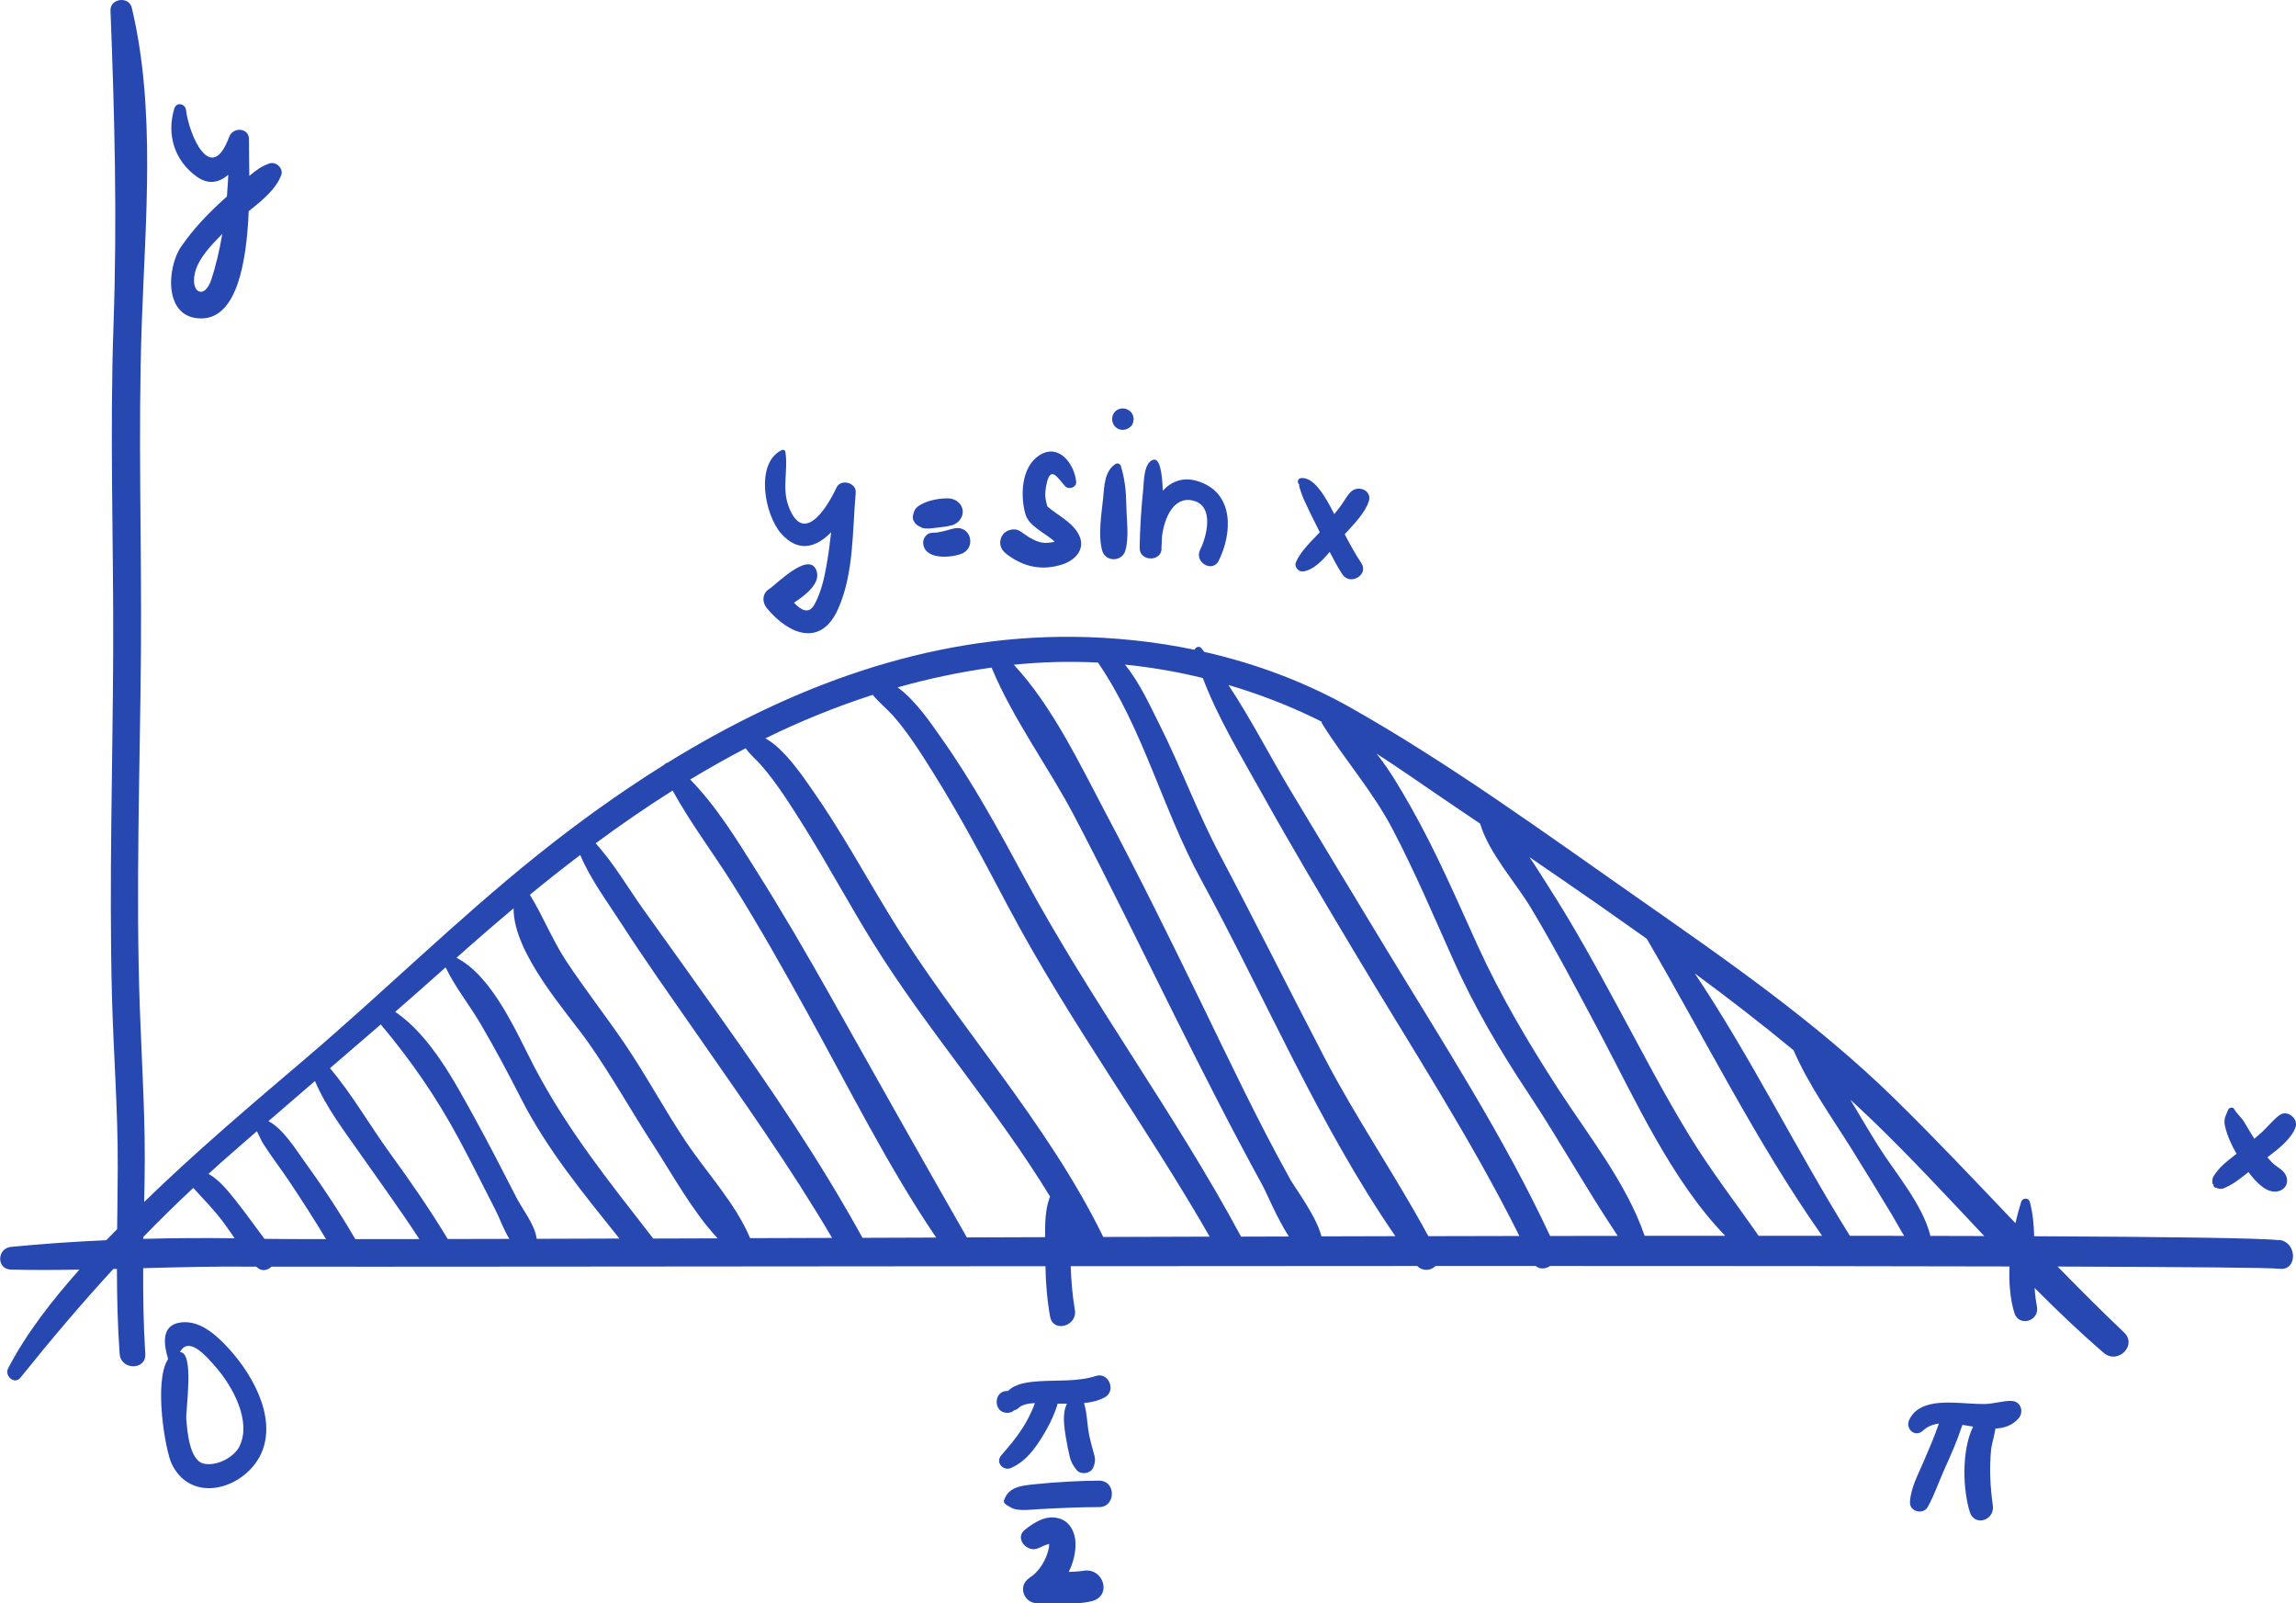 <?xml version="1.0" encoding="UTF-8"?> <svg xmlns="http://www.w3.org/2000/svg" width="222" height="155" viewBox="0 0 222 155" fill="none"><g clip-path="url(#clip0_1599_1594)"><path d="M220.368 119.885C218.704 119.681 209.813 119.56 196.682 119.502C196.657 118.379 196.555 117.263 196.262 116.178C196.147 115.751 195.554 115.776 195.427 116.178C195.223 116.823 195.038 117.518 194.872 118.239C191.016 114.194 187.179 110.124 183.182 106.206C175.635 98.819 166.877 92.764 158.247 86.728C149.272 80.451 140.202 73.847 130.673 68.45C126.205 65.924 121.405 64.137 116.44 63.014C116.344 62.893 116.249 62.766 116.153 62.651C115.943 62.402 115.599 62.555 115.503 62.81C111.659 62.013 107.727 61.598 103.794 61.56C89.599 61.419 76.411 66.402 64.568 73.713C64.422 73.745 64.288 73.828 64.199 73.943C59.89 76.629 55.753 79.615 51.82 82.773C44.133 88.949 37.096 95.89 29.594 102.283C24.272 106.813 18.943 111.323 13.94 116.191C13.953 115.54 13.965 114.883 13.978 114.232C14.093 108.663 13.729 103.144 13.525 97.581C13.111 86.071 13.538 74.543 13.627 63.027C13.71 52.468 13.341 41.948 13.704 31.389C14.048 21.392 15.087 10.578 12.741 0.746C12.467 -0.402 10.632 -0.16 10.683 1.027C11.084 11.197 11.333 21.2 10.976 31.389C10.606 41.948 10.989 52.468 10.944 63.027C10.899 74.084 10.542 85.134 10.823 96.19C10.963 101.747 11.409 107.278 11.384 112.842C11.377 114.832 11.345 116.823 11.326 118.813C10.976 119.17 10.625 119.521 10.281 119.885C7.202 120.025 4.13 120.229 1.077 120.529C-0.313 120.663 -0.364 122.698 1.077 122.73C3.276 122.781 5.475 122.769 7.674 122.73C5.073 125.672 2.6 128.791 0.784 132.275C0.408 132.996 1.402 133.876 1.963 133.187C4.901 129.538 7.859 126.035 10.957 122.667C11.071 122.667 11.193 122.667 11.307 122.66C11.307 125.397 11.371 128.141 11.569 130.878C11.683 132.466 14.15 132.479 14.048 130.878C13.87 128.115 13.831 125.353 13.844 122.59C17.331 122.494 20.817 122.405 24.297 122.443C24.425 122.443 24.584 122.443 24.776 122.443C25.26 122.947 25.859 122.832 26.248 122.443C34.795 122.462 66.06 122.424 101.085 122.399C101.111 124.038 101.244 125.665 101.538 127.286C101.824 128.868 104.202 128.192 103.928 126.622C103.686 125.212 103.577 123.809 103.526 122.399C114.566 122.392 125.931 122.386 137.034 122.38C137.583 122.928 138.367 122.826 138.8 122.38C142.057 122.38 145.289 122.38 148.482 122.38C148.89 122.724 149.451 122.667 149.884 122.38C166.565 122.38 182.086 122.392 194.298 122.424C194.235 123.974 194.349 125.518 194.764 126.896C195.184 128.313 197.23 127.719 196.95 126.29C196.835 125.697 196.765 125.097 196.727 124.498C198.881 126.667 201.087 128.779 203.407 130.775C204.752 131.937 206.689 130.055 205.376 128.804C203.184 126.724 201.055 124.587 198.945 122.431C211.464 122.475 219.584 122.539 220.387 122.647C222.159 122.877 222.146 120.083 220.387 119.859L220.368 119.885ZM13.857 119.751C13.857 119.694 13.857 119.63 13.857 119.572C15.418 117.965 17.025 116.382 18.688 114.832C19.689 115.936 20.734 116.976 21.633 118.201C21.996 118.692 22.341 119.196 22.685 119.7C19.746 119.662 16.795 119.674 13.851 119.757L13.857 119.751ZM25.566 119.751C24.616 118.494 23.717 117.199 22.73 115.974C22.098 115.189 21.206 114.047 20.161 113.473C20.537 113.129 20.913 112.784 21.295 112.446C22.468 111.406 23.66 110.379 24.839 109.352C25.056 109.766 25.254 110.239 25.426 110.519C26.21 111.77 27.134 112.944 27.95 114.169C29.18 116.006 30.385 117.882 31.526 119.783C28.46 119.783 26.401 119.77 25.553 119.751H25.566ZM34.356 119.783C32.813 117.142 31.124 114.59 29.326 112.114C28.676 111.221 27.376 109.103 25.955 108.376C27.453 107.08 28.951 105.785 30.455 104.497C31.526 107.049 33.291 109.333 34.865 111.585C36.771 114.309 38.728 116.988 40.545 119.776C38.257 119.776 36.185 119.783 34.356 119.783ZM43.292 119.77C41.545 116.874 39.621 114.111 37.638 111.381C35.72 108.733 34.031 105.766 31.908 103.259C33.546 101.849 35.178 100.439 36.816 99.029C39.735 102.5 42.189 106.047 44.376 110.111C45.593 112.376 46.734 114.685 47.907 116.969C48.327 117.786 48.697 118.877 49.252 119.757C47.155 119.757 45.16 119.77 43.292 119.77ZM51.891 119.751C51.712 118.36 50.546 116.957 49.94 115.776C48.608 113.192 47.295 110.602 45.886 108.057C44.031 104.701 41.648 100.133 38.212 97.81C39.844 96.388 41.475 94.952 43.088 93.51C43.993 95.418 45.414 97.172 46.473 98.984C47.849 101.332 49.131 103.737 50.367 106.162C52.936 111.196 56.416 115.374 59.89 119.725C57.098 119.732 54.421 119.745 51.884 119.751H51.891ZM63.147 119.719C63.147 119.719 63.121 119.674 63.109 119.655C58.921 114.264 54.873 109.243 51.687 103.176C50.01 99.986 47.684 94.397 44.14 92.585C45.956 90.965 47.792 89.37 49.66 87.807C49.621 92.177 54.899 97.957 56.869 100.758C59.131 103.98 61.037 107.406 63.179 110.704C65.04 113.569 66.946 117.078 69.387 119.706C67.265 119.713 65.168 119.719 63.147 119.725V119.719ZM72.529 119.687C71.134 116.35 68.316 113.346 66.321 110.366C64.224 107.24 62.459 103.903 60.336 100.796C58.507 98.117 56.499 95.558 54.714 92.847C53.388 90.824 52.49 88.528 51.234 86.493C52.834 85.178 54.459 83.896 56.104 82.645C57.079 84.987 58.73 87.181 60.043 89.223C62.363 92.828 64.849 96.318 67.296 99.839C71.822 106.353 76.424 112.816 80.452 119.662C77.756 119.668 75.111 119.681 72.529 119.687ZM83.391 119.649C79.324 112.267 74.595 105.288 69.712 98.423C67.226 94.927 64.734 91.424 62.229 87.941C60.744 85.874 59.361 83.449 57.589 81.522C60.017 79.73 62.497 78.02 65.034 76.419C66.736 79.519 68.941 82.428 70.808 85.401C73.358 89.453 75.704 93.632 78.024 97.823C82.059 105.109 85.832 112.714 90.517 119.63C88.114 119.636 85.73 119.643 83.391 119.655V119.649ZM101.461 115.853C101.06 116.944 101.04 118.309 101.053 119.591C98.504 119.598 95.986 119.604 93.487 119.617C93.487 119.604 93.481 119.591 93.468 119.585C89.07 111.891 84.723 104.171 80.382 96.439C78.037 92.266 75.627 88.126 73.071 84.075C71.223 81.133 69.234 77.899 66.736 75.353C68.495 74.288 70.286 73.28 72.102 72.329C72.51 72.948 73.16 73.458 73.632 74.007C75.168 75.793 76.437 77.822 77.686 79.806C80.032 83.545 82.116 87.443 84.442 91.188C89.714 99.661 96.356 107.17 101.538 115.681C101.506 115.738 101.474 115.783 101.448 115.853H101.461ZM106.675 119.579C106.675 119.579 106.675 119.566 106.669 119.56C101.162 108.299 92.544 99.15 86.049 88.528C83.537 84.419 81.243 80.195 78.464 76.246C77.673 75.124 75.857 72.386 74.008 71.372C77.361 69.726 80.816 68.323 84.385 67.168C84.978 67.901 85.794 68.552 86.38 69.216C87.84 70.881 89.044 72.801 90.217 74.677C92.882 78.919 95.215 83.366 97.56 87.788C103.386 98.755 110.786 108.778 116.963 119.54C113.514 119.547 110.079 119.56 106.669 119.572L106.675 119.579ZM119.997 119.54C113.629 107.68 105.534 96.847 99.135 85C96.611 80.323 94.067 75.647 90.989 71.302C90.16 70.134 88.56 67.71 86.794 66.447C89.739 65.611 92.767 64.973 95.877 64.533C97.936 69.516 101.442 74.23 103.909 78.951C107.236 85.306 110.372 91.756 113.572 98.18C116.325 103.699 119.123 109.211 122.087 114.615C122.463 115.304 123.47 117.748 124.618 119.528C123.075 119.528 121.533 119.534 119.997 119.54ZM127.773 119.521C127.276 117.55 125.185 114.787 124.771 114.035C121.635 108.407 118.868 102.525 116.045 96.732C113.087 90.659 110.098 84.598 106.93 78.632C104.495 74.039 101.773 68.271 98.025 64.258C100.741 63.978 103.463 63.914 106.165 64.048C110.525 70.415 112.418 78.237 116.096 84.968C122.349 96.413 127.486 108.72 134.918 119.496C132.541 119.496 130.163 119.509 127.773 119.515V119.521ZM138.105 119.496C134.937 113.639 131.126 108.114 128.041 102.187C124.65 95.673 121.373 89.102 117.938 82.607C115.764 78.498 114.158 74.103 112.067 69.949C111.258 68.348 110.213 66 108.772 64.246C111.309 64.501 113.827 64.935 116.3 65.541C117.759 69.401 119.99 73.056 121.966 76.61C124.841 81.778 127.869 86.85 130.896 91.922C136.301 100.994 142.185 109.996 146.908 119.477C144.001 119.477 141.063 119.489 138.099 119.496H138.105ZM149.878 119.477C145.391 109.862 139.495 100.745 134.007 91.698C130.941 86.646 127.888 81.58 124.841 76.514C122.82 73.159 120.972 69.528 118.779 66.217C121.667 67.066 124.484 68.15 127.212 69.471C127.403 69.567 127.588 69.669 127.779 69.764C127.786 69.835 127.805 69.898 127.843 69.962C130.023 73.458 132.713 76.463 134.657 80.17C136.805 84.272 138.615 88.534 140.502 92.758C142.516 97.268 144.983 101.479 147.711 105.588C150.713 110.105 153.396 114.96 156.418 119.47C154.263 119.47 152.083 119.47 149.884 119.477H149.878ZM159.018 119.464C157.304 114.417 153.53 109.69 150.694 105.313C147.775 100.803 145.085 96.26 142.86 91.373C140.814 86.875 138.857 82.307 136.41 78.001C135.505 76.412 134.421 74.505 133.095 72.846C135.53 74.415 137.908 76.106 140.298 77.714C141.235 78.345 142.172 78.983 143.109 79.615C143.988 82.531 146.557 85.299 148.087 87.864C150.42 91.775 152.542 95.814 154.678 99.833C158.056 106.194 161.593 114.073 166.807 119.457C164.258 119.457 161.657 119.457 159.018 119.457V119.464ZM170.045 119.464C167.77 116.197 165.367 113.097 163.283 109.677C160.867 105.715 158.738 101.587 156.526 97.511C154.372 93.529 152.198 89.555 149.75 85.746C149.183 84.866 148.571 83.845 147.883 82.856C150.158 84.406 152.421 85.969 154.678 87.539C156.195 88.598 157.712 89.67 159.222 90.742C164.793 100.26 169.816 110.417 176.177 119.457C174.169 119.457 172.123 119.457 170.039 119.457L170.045 119.464ZM178.867 119.464C173.691 111.17 169.319 102.232 163.869 94.097C167.12 96.49 170.319 98.959 173.424 101.53C174.858 104.86 177.069 107.935 178.969 110.972C180.301 113.103 181.608 115.24 182.902 117.384C183.341 118.111 183.705 118.813 184.113 119.464C182.398 119.464 180.658 119.464 178.867 119.457V119.464ZM186.656 119.477C185.904 116.433 183.227 113.339 181.671 110.87C180.734 109.384 179.829 107.833 178.905 106.296C179.632 106.966 180.358 107.642 181.066 108.325C184.788 111.91 188.3 115.719 191.857 119.483C190.181 119.483 188.441 119.477 186.656 119.47V119.477Z" fill="#2848B1"></path><path d="M21.123 129.359C20.09 128.415 18.835 127.63 17.394 127.847C15.495 128.141 15.877 130.112 16.253 131.356C16.253 131.356 16.253 131.363 16.253 131.369C14.832 133.532 15.986 140.269 16.616 141.538C18.688 145.743 24.386 143.663 25.515 139.816C26.598 136.122 23.704 131.72 21.123 129.359ZM23.182 139.765C22.64 140.907 20.862 141.794 19.644 141.468C18.293 141.105 18.102 138.227 18.012 137.181C17.942 136.32 18.816 130.718 17.413 130.705C17.413 130.705 17.407 130.705 17.401 130.705C18.242 129.11 19.918 131.056 20.906 132.198C22.468 134.004 24.329 137.34 23.175 139.765H23.182Z" fill="#2848B1"></path><path d="M194.483 135.414C193.598 135.414 192.75 135.713 191.851 135.72C190.838 135.726 189.818 135.611 188.804 135.586C187.281 135.541 185.286 135.688 184.591 137.277C184.215 138.131 185.177 138.993 185.917 138.304C186.363 137.889 186.892 137.691 187.472 137.608C187.039 138.871 186.51 140.096 185.981 141.321C185.452 142.553 184.744 143.841 184.674 145.207C184.629 146.132 185.955 146.457 186.395 145.672C187.045 144.505 187.478 143.197 188.027 141.979C188.607 140.69 189.193 139.395 189.633 138.048C189.678 137.966 189.716 137.876 189.741 137.768C189.741 137.755 189.741 137.742 189.748 137.736C190.092 137.787 190.436 137.851 190.774 137.908C189.62 140.307 189.811 144.071 190.455 146.145C190.914 147.612 192.89 146.968 192.686 145.532C192.431 143.676 192.342 141.972 192.52 140.103C192.559 139.714 192.814 138.878 192.941 138.093C193.801 138.048 194.573 137.8 195.178 137.104C195.726 136.473 195.382 135.426 194.483 135.426V135.414Z" fill="#2848B1"></path><path d="M97.784 141.883C99.39 141.2 100.429 139.529 101.257 138.061C101.652 137.36 101.971 136.607 102.22 135.848C102.239 135.797 102.245 135.739 102.258 135.688C102.283 135.688 102.322 135.688 102.347 135.688C102.609 135.688 102.889 135.688 103.163 135.688C102.679 136.658 102.902 137.972 103.061 138.974C103.163 139.618 103.303 140.256 103.45 140.888C103.577 141.43 103.979 141.966 104.119 142.125C104.572 142.636 105.636 142.413 105.751 141.698C105.706 142.011 105.827 141.5 105.847 141.411C105.923 141.066 105.847 140.786 105.751 140.46C105.604 139.943 105.47 139.42 105.349 138.897C105.107 137.845 105.133 136.651 104.814 135.631C105.534 135.554 106.235 135.401 106.841 135.063C107.944 134.444 107.198 132.613 105.974 133.009C104.202 133.576 102.315 133.398 100.48 133.519C99.447 133.589 98.191 133.723 97.458 134.463C97.433 134.463 97.414 134.457 97.388 134.457C96.024 134.457 96.024 136.575 97.388 136.575C97.675 136.575 97.898 136.479 98.064 136.326C98.204 136.294 98.344 136.23 98.459 136.122C98.81 135.777 99.415 135.663 100.065 135.631C99.906 136.109 99.683 136.569 99.46 137.015C98.784 138.361 97.828 139.529 96.834 140.652C96.203 141.36 96.987 142.24 97.79 141.896L97.784 141.883Z" fill="#2848B1"></path><path d="M106.273 143.127C104.214 143.146 102.149 143.261 100.103 143.471C98.809 143.605 97.534 143.688 97.076 145.028C97.025 145.181 97.095 145.303 97.203 145.373C97.203 145.398 97.248 145.443 97.413 145.532C97.681 145.679 97.834 145.807 98.14 145.883C98.879 146.055 99.74 145.915 100.492 145.883C102.417 145.781 104.342 145.685 106.273 145.685C107.918 145.685 107.918 143.114 106.273 143.133V143.127Z" fill="#2848B1"></path><path d="M104.802 151.836C104.311 151.912 103.826 151.938 103.335 151.95C103.782 151.038 104.037 150.043 103.986 149.06C103.935 148.078 103.431 147.089 102.437 146.789C101.168 146.406 100.034 147.134 99.084 147.886C98.045 148.716 99.365 150.183 100.435 149.641C100.76 149.475 101.092 149.347 101.436 149.233C101.436 149.347 101.436 149.494 101.436 149.5C101.245 150.655 100.544 151.874 99.556 152.512C98.262 153.348 99.103 155.249 100.582 154.943C100.104 155.038 101.283 155 101.404 154.994C101.844 154.994 102.277 154.994 102.717 154.994C103.68 154.994 104.674 155.019 105.611 154.764C107.542 154.234 106.688 151.542 104.802 151.836Z" fill="#2848B1"></path><path d="M78.986 55.288C78.374 53.062 75.034 56.526 74.39 56.922C73.695 57.349 73.657 58.197 74.148 58.791C76.296 61.388 79.394 62.568 81.038 58.861C82.575 55.403 82.409 51.326 82.74 47.632C82.829 46.656 81.3 46.248 80.885 47.128C79.84 49.349 77.596 52.711 76.22 48.864C75.595 47.109 76.232 45.406 75.933 43.658C75.907 43.492 75.703 43.447 75.576 43.511C72.969 44.806 73.951 49.776 75.512 51.556C77.24 53.521 78.973 52.864 80.363 51.454C80.235 52.596 80.089 53.732 79.878 54.867C79.655 56.086 79.349 57.324 78.757 58.421C78.202 59.442 77.424 58.957 76.768 58.261C77.947 57.496 79.285 56.398 78.98 55.295L78.986 55.288Z" fill="#2848B1"></path><path d="M88.496 50.586C88.56 50.676 88.643 50.746 88.739 50.797C88.892 50.88 89.172 51.033 89.178 51.033C89.535 51.129 90.02 51.09 90.377 51.033C90.823 50.963 91.492 50.937 92.079 50.765C92.404 50.669 92.735 50.427 92.901 50.108C93.22 49.655 93.124 48.959 92.703 48.602C92.461 48.334 92.066 48.181 91.722 48.175C90.982 48.156 90.026 48.309 89.35 48.621C88.917 48.819 88.516 49.03 88.356 49.521C88.324 49.661 88.254 49.929 88.254 49.942C88.248 50.203 88.337 50.389 88.496 50.593V50.586Z" fill="#2848B1"></path><path d="M88.764 50.816C88.764 50.816 88.752 50.803 88.745 50.797C88.637 50.739 88.592 50.714 88.764 50.816Z" fill="#2848B1"></path><path d="M88.344 49.559C88.344 49.559 88.356 49.534 88.363 49.514C88.388 49.406 88.395 49.368 88.344 49.559Z" fill="#2848B1"></path><path d="M92.238 51.084C91.804 51.18 91.384 51.333 90.944 51.409C90.842 51.428 90.74 51.441 90.638 51.467C90.612 51.467 90.606 51.473 90.593 51.48C90.377 51.499 90.185 51.48 89.969 51.524C89.561 51.594 89.248 52.06 89.261 52.456C89.325 54.127 91.862 53.936 92.926 53.547C94.462 52.985 93.87 50.727 92.251 51.084H92.238Z" fill="#2848B1"></path><path d="M97.344 53.578C98.995 54.816 100.722 55.186 102.679 54.574C104.107 54.127 105.095 52.909 104.189 51.467C103.488 50.357 102.226 49.789 101.27 48.953C101.213 48.768 101.162 48.583 101.13 48.392C101.002 47.805 101.092 47.16 101.238 46.586C101.64 45.004 102.328 46.293 102.991 47.001C103.342 47.377 104.113 47.109 104.056 46.561C103.877 44.825 102.36 42.796 100.48 44.021C98.733 45.163 98.644 47.926 99.148 49.706C99.479 50.867 101.041 51.518 101.882 52.277C101.914 52.303 101.939 52.341 101.971 52.379C101.748 52.43 101.519 52.449 101.296 52.468C100.289 52.564 99.441 51.901 98.644 51.352C98.268 51.09 97.733 51.141 97.344 51.352C97.031 51.524 96.847 51.779 96.751 52.124C96.592 52.73 96.872 53.221 97.344 53.578Z" fill="#2848B1"></path><path d="M108.81 53.228C109.186 51.945 108.925 50.172 108.906 48.845C108.88 47.467 108.766 46.337 108.377 45.049C108.313 44.838 108.065 44.73 107.873 44.844C106.783 45.514 106.771 47.026 106.662 48.156C106.509 49.648 106.152 51.76 106.573 53.228C106.892 54.338 108.479 54.331 108.81 53.228Z" fill="#2848B1"></path><path d="M108.039 41.418C108.435 41.648 108.925 41.572 109.257 41.291C109.353 41.227 109.435 41.144 109.48 41.036C109.569 40.844 109.588 40.787 109.607 40.57C109.62 40.481 109.607 40.391 109.576 40.302C109.614 40.602 109.614 40.583 109.569 40.238C109.359 39.485 108.384 39.224 107.829 39.779C107.357 40.251 107.459 41.074 108.039 41.412V41.418Z" fill="#2848B1"></path><path d="M112.303 52.972C112.303 52.813 112.322 52.411 112.354 51.862C112.565 50.152 113.425 47.971 115.305 48.379C117.46 48.851 116.689 51.849 116.038 53.151C115.439 54.35 117.237 55.41 117.836 54.204C119.155 51.55 119.334 47.766 116.013 46.58C114.464 46.025 113.304 46.503 112.431 47.428C112.367 45.687 112.138 44.264 111.513 44.442C110.589 44.71 110.608 46.541 110.538 47.269C110.346 49.157 110.219 51.058 110.193 52.96C110.174 54.331 112.386 54.319 112.31 52.96L112.303 52.972Z" fill="#2848B1"></path><path d="M125.944 55.244C126.932 55.148 127.824 54.236 128.564 53.349C128.94 54.083 129.335 54.81 129.781 55.505C130.527 56.66 132.388 55.569 131.623 54.427C131.031 53.54 130.514 52.596 130.017 51.639C130.903 50.688 131.993 49.572 132.35 48.455C132.675 47.428 131.394 46.886 130.68 47.486C130.291 47.811 130.011 48.379 129.717 48.787C129.494 49.1 129.252 49.4 129.016 49.7C128.889 49.451 128.755 49.202 128.621 48.953C128.009 47.837 127.009 46.127 125.823 46.21C125.485 46.235 125.358 46.656 125.651 46.848C125.472 46.733 125.938 47.99 126.027 48.188C126.403 49.011 126.792 49.834 127.206 50.637C127.346 50.905 127.474 51.173 127.608 51.448C126.766 52.36 125.721 53.317 125.288 54.382C125.135 54.772 125.53 55.276 125.938 55.237L125.944 55.244Z" fill="#2848B1"></path><path d="M17.522 23.823C16.119 25.864 15.801 30.77 19.44 30.783C22.927 30.789 23.838 25.328 24.049 20.409C25.362 19.376 26.687 18.272 27.191 16.932C27.439 16.275 26.687 15.586 26.056 15.797C25.355 16.026 24.711 16.486 24.106 17.003C24.099 15.497 24.061 14.24 24.074 13.487C24.093 12.332 22.532 12.237 22.162 13.226C20.409 17.998 18.28 13.06 17.987 10.635C17.91 10.017 17.063 9.825 16.859 10.482C16.081 13.002 16.871 15.548 19.039 17.085C20.199 17.908 21.231 17.621 22.073 16.894C22.041 17.589 21.996 18.291 21.939 18.993C20.301 20.454 18.771 22.011 17.522 23.829V23.823ZM20.415 27.07C19.791 28.939 18.42 28.346 18.835 26.438C19.153 24.977 20.447 23.682 21.493 22.61C21.231 24.148 20.887 25.654 20.415 27.07Z" fill="#2848B1"></path><path d="M220.419 107.782C219.795 108.242 219.291 108.899 218.717 109.428C218.475 109.652 218.22 109.862 217.972 110.079C217.627 109.53 217.29 108.969 216.958 108.408C216.722 108.018 216.212 107.585 216.04 107.234C215.9 106.947 215.511 107.061 215.416 107.317C215.199 107.897 214.969 108.197 215.142 108.892C215.371 109.837 215.76 110.692 216.251 111.527C215.575 112.076 214.829 112.593 214.313 113.301C214.128 113.55 213.911 113.786 213.911 114.118C213.911 114.328 213.899 114.685 214.052 114.341C214.026 114.405 214.013 114.449 214.007 114.52C214.001 114.653 214.109 114.787 214.236 114.819H214.249C214.275 114.819 214.3 114.819 214.326 114.819C214.364 114.851 214.428 114.883 214.511 114.896C214.74 114.96 214.938 114.909 215.142 114.813C215.428 114.679 215.696 114.545 215.964 114.373C216.461 114.047 216.933 113.677 217.404 113.301C218.156 114.315 219.119 115.285 220.094 115.183C221.076 115.081 221.452 114.111 220.853 113.346C220.566 112.976 220.062 112.746 219.718 112.408C219.546 112.236 219.387 112.057 219.234 111.872C220.317 111.055 221.554 110.092 221.955 108.963C222.249 108.133 221.159 107.253 220.426 107.782H220.419Z" fill="#2848B1"></path></g><defs><clipPath id="clip0_1599_1594"><rect width="222" height="155" fill="white"></rect></clipPath></defs></svg> 